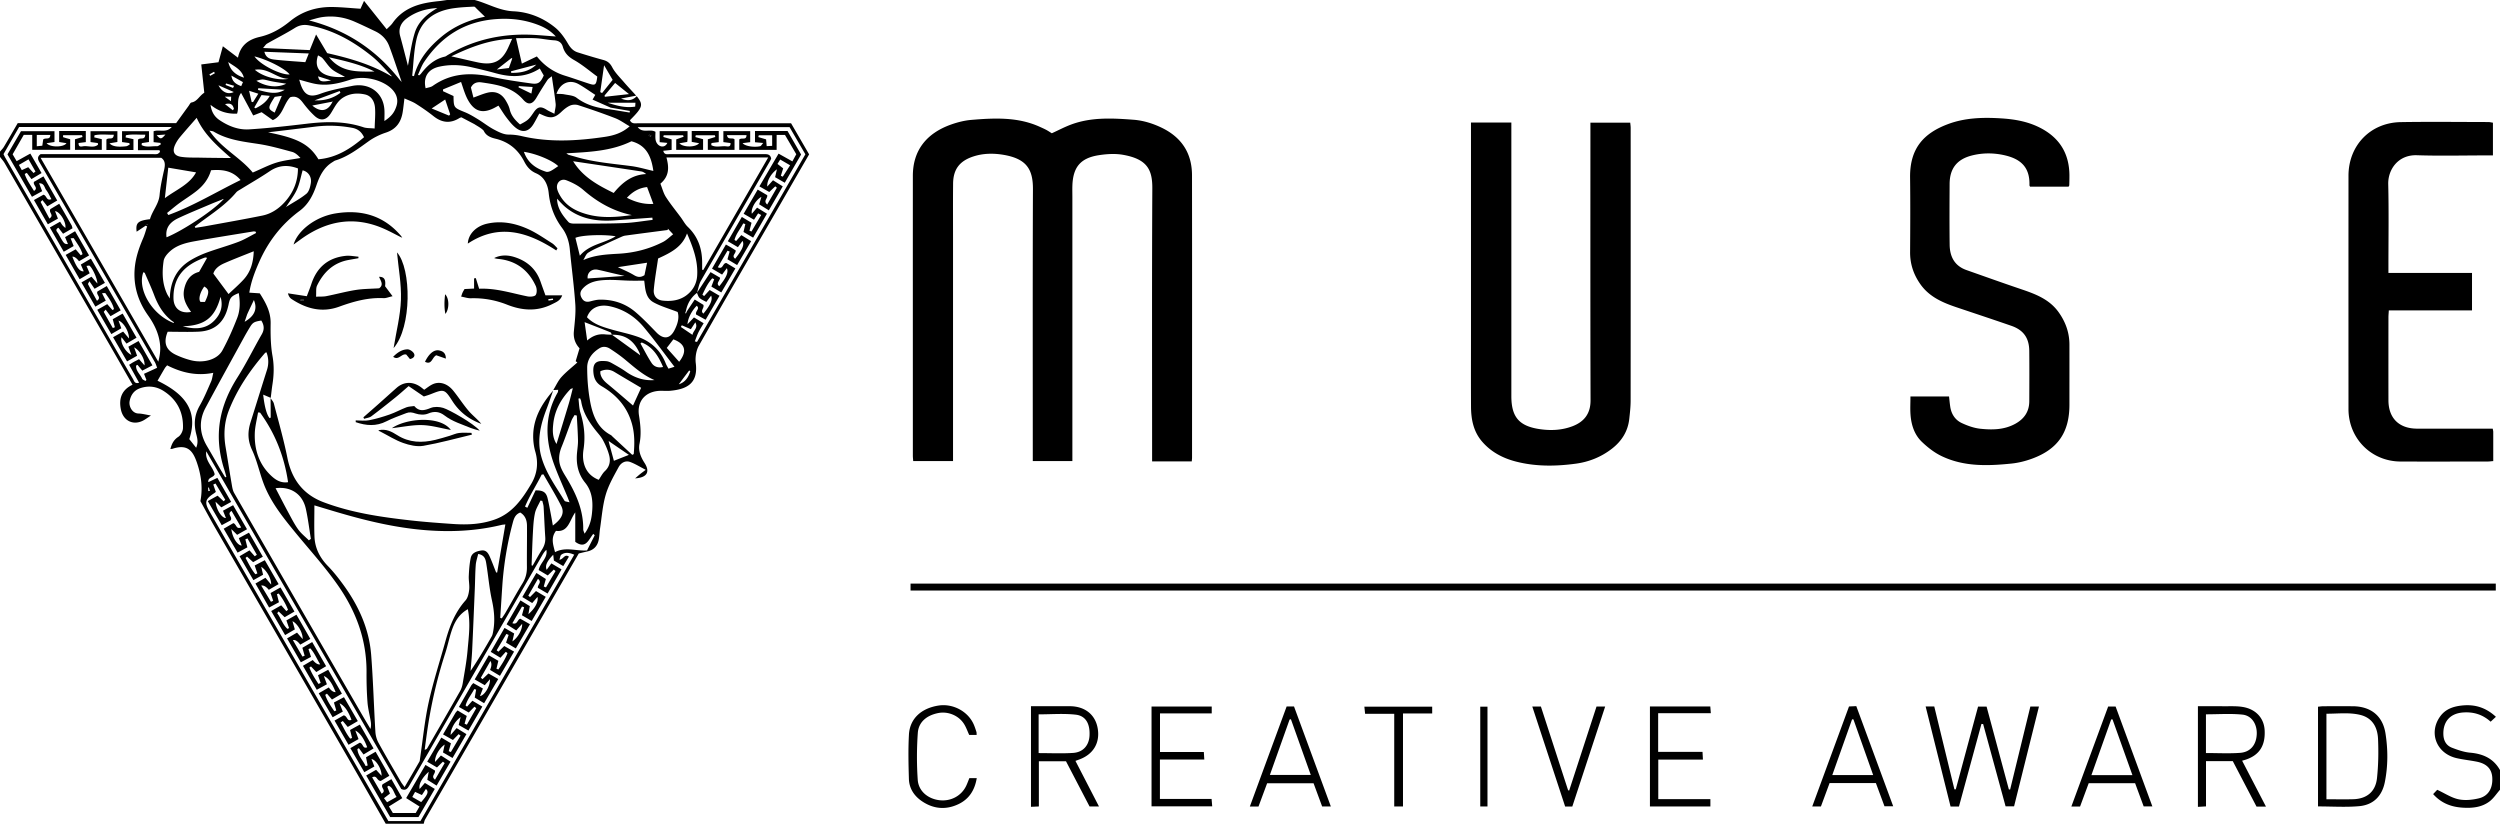 <svg id="Layer_1" xmlns="http://www.w3.org/2000/svg" viewBox="0 0 1270.52 418.63"><defs><style>.cls-1{fill:#000;stroke-width:0}</style></defs><g id="Muse_-_black"><path class="cls-1" d="M196.03 418.63c-6.09-10.65-12.14-21.31-18.27-31.93-22.87-39.64-45.77-79.25-68.64-118.89-2.46-4.27-4.77-8.62-7.27-13.14 1.29-6.7.41-13.37-1.92-19.97-2.05-5.78-4.78-9.09-12.28-6.62-.28.09-.6.07-1.06.12.69-2.64 1.69-4.68 4.05-6.21 1.24-.81 2.3-2.86 2.35-4.39.26-7.99-2.94-14.41-9.71-18.81-3.71-2.42-7.81-2.96-12.06-1.49-3.14 1.08-4.78 3.49-5.35 6.61-.47 2.56 1.28 6.14 4.47 6.24 1.93.06 3.84.59 6.36 1.01-1.41.95-2.27 1.56-3.16 2.12-5.3 3.32-10.9.93-12.13-5.3-1.08-5.44.43-9.85 5.94-12.45-3.79-6.6-7.46-13.02-11.15-19.42C38.24 145 20.28 113.89 2.3 82.79 1.65 81.71.77 80.76 0 79.74v-2.66c.66-.81 1.44-1.55 1.97-2.44C4.34 70.67 6.64 66.66 9 62.59h80.5c2.11-2.92 4.23-5.86 6.36-8.79.45-.62.89-1.63 1.45-1.72 2.91-.49 3.89-3.27 6.51-4.96-.48-4.47-.97-9.11-1.53-14.37 3.04-.39 5.8-.74 8.75-1.12l2.22-8.12c2.69 2.03 5.01 3.79 7.68 5.81 1.27-6.43 5.58-9.32 11.06-10.57 5.89-1.34 10.87-4.25 15.45-7.99 6.29-5.13 13.57-7.32 21.55-7.2 4.72.07 9.43.57 14.21.88.55-1.23 1.1-2.45 1.8-4 3.93 4.93 7.57 9.5 11.5 14.42 1.12-1.15 2.22-2.03 3-3.14 2.41-3.44 5.51-5.99 9.3-7.77C213.6 1.7 218.73 1 223.91.48c1.11-.16 2.23-.33 3.34-.49h13.95c6.6 1.73 12.48 5.43 19.71 5.75 7.76.34 15.13 3.29 21.24 8.28 2.64 2.16 4.76 5.18 6.5 8.16 1.27 2.17 2.69 3.73 4.98 4.45 4.3 1.35 8.62 2.67 12.98 3.85 2.17.59 3.44 1.65 4.55 3.76 1.43 2.7 3.74 4.96 5.77 7.32 2.06 2.4 4.25 4.7 6.38 7.05-2.56.49-5.12.99-7.68 1.48 2.94 1.21 5.67 1.26 7.96-1.21 3.48 4.39 3.14 5.6-3.45 12.22.89 2.03 2.73 1.54 4.3 1.54 24.58.02 49.15.02 73.73.02h3.87c3.06 5.27 6.09 10.5 9.16 15.79-5.32 9.2-10.56 18.29-15.81 27.38-13.44 23.26-26.97 46.47-40.21 69.84-1.42 2.5-1.94 6.04-1.58 8.93 1.27 10.22-4.46 13.2-12.89 13.99-1.53.14-3.09.03-4.64.02-7.69-.02-12.5 4.98-11.33 12.51.76 4.86 1.25 9.55.26 14.43-.71 3.5.64 6.73 2.56 9.71 2.92 4.54 1.34 7.45-4.79 7.86 1.04-.9 1.7-1.5 2.39-2.06.76-.62 1.56-1.19 3-2.29-2.88-1.49-5.26-3-7.84-3.96-2.54-.95-4.78.47-5.92 2.57-2.46 4.53-5.12 9.11-6.55 14-1.63 5.56-2.03 11.49-2.91 17.27-.3 1.96-.3 3.99-.72 5.92-.67 3.08-2.64 5.02-5.78 5.7-1.39.3-2.78.65-4.31 1.02-5.63 9.73-11.27 19.48-16.9 29.24-17.86 30.92-35.72 61.85-53.58 92.78-2.54 4.4-5.11 8.79-7.63 13.21-.36.63-.47 1.41-.69 2.12h-19.27Zm-51.15-312.94c-.1.14-.21.28-.31.42.09-.16.17-.32.26-.47.25-.2.51-.39.76-.59 3.4-2.15 7.02-4.04 10.11-6.57 1.34-1.09 1.94-3.45 2.26-5.33.56-3.3-1.35-5.94-4.16-6.58-.93 3.27-1.52 6.7-2.9 9.76-1.38 3.07-3.56 5.78-5.39 8.65-.21.24-.42.48-.63.71Zm-41.2-42.59c.1.15.21.31.06.08.26.08.08.02-.1-.03-.06-.3-.11-.59-.03-.13-.31-.35-.12-.14.07.08Zm10.64-13.96c-.12-.15-.24-.3.11.13-.49-.31-.32-.2-.15-.09.91.66 1.82 1.32 3.1 2.24.05-1.1.07-1.59.1-2.28h-3.16Zm230.54 146.2c3.36-1.04 4.99-3.55 5.95-6.63l-.55-.46c-1.78 2.38-3.57 4.75-5.35 7.13-.12.08-.24.15-.21.13-.02.03.07-.08.17-.18ZM259.65 29.73c-2.31 1.8-4.62 3.61-7.16 5.59 2.14-.26 4.13-.5 6.13-.75.6-1.7 1.08-3.04 1.55-4.38l.15-.78c-.22.11-.45.21-.67.32Zm-143.28 2.08-.37-.39c.05.21.09.42.14.62 1.09 4.05 4 6.2 7.82 7.43-1.06-3.99-4.6-5.56-7.59-7.66Zm52.3 19.9c-3.32.64-6.64 1.28-9.97 1.92 4.15 3.59 7.91 2.95 10.17-1.72l.39-.36c-.2.05-.4.11-.59.16Zm-44.34 111.82c5.03-2.93 6.62-6.49 4.7-11.06-1.2 2.55-2.35 4.9-3.42 7.29m19.93-117.21c-2.92-.49-5.88-.83-8.75-1.51-3.3-.79-3.26-.92-6.5.02 5.03 3.13 10.9 3.69 15.21 1.46.06-.08.11-.16.17-.24-.04.09-.09.19-.13.28Zm179.33 137.61.44.44-.12-.77c-2.89-6.79-7.45-9.9-14.22-9.7-.24-.43-.38-1.1-.73-1.24-4.23-1.72-8.48-3.35-13.14-5.17.42 2.98.83 5.91 1.31 9.33 2.98-2.61 5.95-3.47 9.29-3.1 1.09.12 2.19.11 3.29.16l13.87 10.06Zm-15.07 44.29c-.16-.13-.31-.27-.47-.4l.12.75c.85 3.15 1.7 6.29 2.54 9.38 2.27-.9 4.56-1.8 7.62-3.01-3.56-2.43-6.69-4.57-9.81-6.71Zm39.22-66.16c1.31-1.96 2.63-3.93 4.05-6.06 1.76 1.08 3.24 1.98 4.41 2.7.55 1.71-1.83 2.98 0 4.46 3.57-4.34 4.81-7.12 3.92-9.15-.83 1.1-1.59 2.1-2.44 3.21-1.18-.66-2.46-1.15-3.41-2-.68-.61-.92-1.72-1.36-2.61 2.27-3.46 4.53-6.92 6.91-10.55 1.71 1 3.36 1.97 4.85 2.85-.07 1.66-2.3 2.77-.41 4.32 3.61-4.42 4.79-7.12 3.86-9.17-.82 1.11-1.58 2.12-2.42 3.26-1.67-.98-3.27-1.92-5.12-3.02 2.41-4.18 4.7-8.17 7.05-12.26 1.08.61 1.94 1.08 2.78 1.59.81.49 1.6 1.02 2.19 1.41.19 1.6-2.3 2.71-.26 4.22 3.7-4.62 4.79-7.16 3.74-9.06-.79 1.08-1.54 2.1-2.35 3.19-1.75-1.03-3.34-1.97-5.12-3.02 2.44-4.23 4.74-8.23 7.12-12.36 1.88 1.14 3.54 2.14 4.93 2.98-.44 1.68-.75 2.87-1.05 4.05.34.13.68.25 1.03.38 1.62-2.76 3.24-5.51 4.92-8.38-.67-.36-1.03-.56-1.55-.84l-2.09 3.24-5.27-3.03c2.47-4.24 4.77-8.21 7.14-12.29 1.88 1.11 3.47 2.05 4.83 2.85.38 1.73-2.19 2.81.01 4.74 1.71-2.98 3.3-5.76 4.9-8.53-.27-.24-.54-.48-.8-.72-.97.91-1.93 1.83-3.05 2.89-1.57-.89-3.24-1.84-5.02-2.85 3.37-5.76 6.52-11.15 9.74-16.65 2.56 1.43 4.73 2.64 7.02 3.93.78-1.43 1.35-2.48 1.98-3.62-1.96-3.36-3.9-6.67-5.74-9.82h-4.24v7.58h-19V70.9c1.28-1.17 3.63.61 3.68-2.22h-9.92c.42 2.73 2.72.99 3.83 2.15v5.34h-13.57v-5.38c1.48-.45 2.65-.81 3.81-1.17-.08-.29-.15-.59-.23-.88h-9.71c-.07.31-.13.62-.2.92 1.28.35 2.56.71 3.92 1.08v5.43h-13.65v-5.33c1.48-.53 2.62-.94 3.76-1.34-.09-.26-.18-.51-.27-.77h-9.85c-.06.3-.13.59-.19.89 1.39.4 2.79.79 4.22 1.2v5.36c-1.5.16-2.85.3-4.26.45.57 2.3 2.27 1.68 3.57 1.69 15.72.03 31.44.03 47.17.01 1.81 0 3.66-.19 4.11 2.29-.17.35-.33.77-.55 1.15-11.73 20.3-23.49 40.57-35.14 60.91-1.05 1.84-1.36 4.09-2.02 6.16-3.03 2.3-4.83 5.36-5.58 9.07-.13.41-.27.82-.4 1.23.13.05.26.09.39.14.14-.33.29-.66.43-.98ZM86.93 163.6c.42.19.85.37 1.27.56.07-.13.13-.26.2-.4-.34-.22-.67-.45-1.01-.67-4.41-3.41-7.11-7.98-9.05-13.13-1.43-3.79-3.13-7.48-4.74-11.21-.09-.2-.49-.27-.76-.4-3.05 8.31 3.85 20.58 14.09 25.24Zm204.1 33.73c-.4.15-.91.2-1.17.48-4.72 4.92-7.92 10.65-8.68 17.5-.38 3.41-.5 6.91 1.65 10.33 2.16-7.1 4.24-13.84 6.26-20.61.75-2.52 1.34-5.09 2-7.64.08-.17.15-.35.23-.52-.09.16-.18.32-.27.47Zm-7.93-96.34c.09 4.86 2.78 8.49 5.82 11.87.59.65 2 .8 3.03.79 8.41-.02 16.82.05 25.21-.28 4.85-.19 9.67-1.05 14.5-1.61l-.12-1.16c-6.37.46-12.74.93-19.12 1.39-9.2.68-17.86-.71-25.19-6.85-1.5-1.25-4.33-4.39-4.13-4.16Zm27.2-46.3-9.15-4.07c.56-.98.91-1.58 1.38-2.41-2.86-1.86-5.54-3.8-8.41-5.42-4.7-2.65-9.45-.55-11.31 4.91 1.35.07 2.7-.02 3.98.24 2.13.43 4.64.53 6.24 1.75 5.17 3.92 11.04 5.31 17.26 5.92l9.69 1.59.12-.82c-3.27-.56-6.54-1.13-9.81-1.69Zm-197.54 46.77c-1.94.77-3.89 1.51-5.81 2.33-5.46 2.33-10.98 4.55-16.35 7.09-4.8 2.27-6.57 5.46-5.96 9.72 8.21-3.33 23.34-13.34 28.46-18.81.17-.16.34-.31.51-.47l-.16-.22c-.23.12-.46.23-.69.35Zm183.59 30.76c5.75-2.63 11.9-2.93 18.07-3.28 7.91-.44 15.48-2.37 22.54-5.98 1.85-.95 3.37-2.53 5.14-3.89-1.21-1.29-1.94-2.07-2.67-2.85l-.09.67c-7.19.94-14.39 1.87-21.57 2.85-.74.1-1.46.4-2.15.71-2.81 1.26-5.62 2.53-8.41 3.85-2.79 1.31-5.68 2.46-8.26 4.11-1.19.76-1.73 2.54-2.57 3.86-.14.06-.28.11-.1.04-.13.19-.04.05.06-.09Zm-93.13-91.56.93.99c-.31-.88-.4-1.14-.49-1.41-1.94-5.61-3.77-11.27-5.87-16.83-1.29-3.41-3.78-5.94-7.11-7.53-3.48-1.66-6.95-3.34-10.49-4.88-5.16-2.25-10.6-3.09-16.18-2.34-2.36.31-4.65 1.12-6.97 1.71 19.14 4.93 34.3 15.06 46.18 30.29Zm-4.59-2.06c.21.07.43.14.64.22l-.43-.43c-3.24-3.27-6.2-6.87-9.76-9.74-9.47-7.64-19.86-13.55-32.06-15.76-2.65-.48-4.83-.14-7.19 1.33-4.57 2.85-9.4 5.26-14.08 7.94-.7.4-1.15 1.22-2.06 2.24 8.33.37 15.91.71 23.73 1.06l3.22-7.94c2.09 3.52 3.82 6.41 5.65 9.49 11.12 2.51 22.24 5.65 32.33 11.61Zm42.58 24.55c-2.17-1.14-4.34-2.28-6.71-3.52.16-.01.04-.02-.06 0-.31.11-.65.18-.92.35-4.61 2.91-8.91 2.46-13.16-.91-2.85-2.27-5.87-4.35-8.95-6.3-1.72-1.1-3.71-1.77-5.87-2.76-.34 2.67-.55 4.85-.9 7.01-.83 5.09-3.32 8.66-8.52 10.37-3.11 1.02-6.19 2.54-8.84 4.44-5.31 3.81-10.48 7.77-16.84 9.73-.51.16-.96.53-1.44.82-4.45 2.7-6.55 7.03-8.16 11.72-1.74 5.09-4.1 9.76-8.6 13.09-9.2 6.8-15.96 15.56-20.55 26-2.17 4.93-4.12 9.95-4.99 15.54 1.86.12 3.49.23 5.31.35 2.99 4.66 5.61 9.33 5.53 15.24-.07 5.51-.03 11.12.93 16.51.88 4.92.75 9.63 0 14.46-.35 2.29-.59 4.6-.88 6.9-1.18-.5-2.36-1.01-3.84-1.63.68 6.24 1.87 10.41 3.29 11.94.19-.11.53-.22.53-.33 0-3.27-.03-6.55-.06-9.82.58.92 1.43 1.76 1.68 2.76 2.38 9.19 5.01 18.34 6.88 27.64 2.2 10.91 8 18.57 18.39 22.49 14.27 5.39 29.25 7.55 44.3 9.24 7.24.81 14.52 1.34 21.79 1.83 7.1.47 14.14.13 20.94-2.3 8.98-3.21 14-10.51 18.54-18.19 2.98-5.05 3.68-10.55 2.01-16.3-.55-1.89-.88-3.89-1.01-5.86-.65-9.96 3.82-17.91 10.07-25.13-1.06 2.99-2.06 6.01-3.2 8.97-3.06 7.94-5.16 16-2.82 24.52 2.29 8.34 7.4 15.24 11.82 22.48.26.43 1.27.42 2.55.79-.58-1.51-.83-2.22-1.12-2.92-2.24-5.4-4.69-10.73-6.69-16.22-4.54-12.45-5.09-24.8 1.81-36.73.19-.33.14-.79.22-1.31-.95.05-1.72.08-2.49.12 1.36-2.23 2.44-4.72 4.16-6.62 2.44-2.69 5.36-4.95 8.07-7.39l-.85-.66c.62-2.07 1.25-4.14 1.97-6.55-2.13-2.27-3.21-5.11-2.89-8.54.42-4.62 1.05-9.29.73-13.88-.64-9.36-1.92-18.68-2.81-28.03-.38-3.94-1.61-7.64-3.89-10.69-3.98-5.32-6.13-11.14-6.81-17.69-.45-4.36-2.2-8.28-6.48-10.13-2.88-1.25-4.62-3.32-5.95-5.93-3.13-6.11-7.92-10.04-14.67-11.64-2.39-.57-4.77-1.48-5.93-4.02-1-1.23-3.48-2.53-4.64-3.3Zm-81.43 193.66c0 5.61-.16 10.77.04 15.93.24 5.88 2.75 10.75 6.89 14.99 2.92 3 5.52 6.35 7.98 9.74 7.65 10.57 12.92 22.22 13.94 35.33 1.01 12.99 1.37 26.03 2.14 39.04.11 1.91.65 3.96 1.57 5.62 3.67 6.69 7.55 13.25 11.38 19.85.47.81 1.08 1.55 1.9 2.7 2.68-4.59 5.13-8.77 7.54-12.97.21-.36.21-.84.28-1.28 1.43-9.59 2.33-19.3 4.4-28.75 2.34-10.64 5.74-21.05 8.66-31.57 2.06-7.41 4.84-14.41 10.08-20.29 1.2-1.34 1.66-3.6 1.87-5.5.25-2.28-.32-4.63-.21-6.93.14-3.06.35-6.17.99-9.15.55-2.59 2.88-3.42 5.31-3.79 2.55-.4 3.58 1.35 4.4 3.2 1.15 2.61 2.14 5.3 3.2 7.96l.53.04c1.37-8.07 2.74-16.13 4.16-24.47-1.03.13-1.46.14-1.87.24-14.47 3.52-29.11 3.85-43.82 2.19-13.53-1.53-26.72-4.79-39.76-8.63-3.78-1.11-7.54-2.26-11.6-3.48Zm-24.35-77.78c-.34.15-.59.19-.72.34-7.58 8.75-14.05 18.19-18.33 29.03-2.43 6.16-2.81 12.44-1.71 18.9 1.05 6.2 1.99 12.41 3.06 18.61.27 1.59.51 3.31 1.29 4.66 21.51 37.38 43.08 74.73 64.65 112.07 1.51 2.62 3.08 5.21 4.62 7.82.36-1.41.33-2.62.13-3.81-.53-3.25-1.4-6.47-1.65-9.73-.39-5.07-.52-10.16-.49-15.24.1-16.41-5.24-30.91-14.59-44.27-6.69-9.55-14.51-18.13-21.86-27.11-6.38-7.79-12.68-15.69-16.14-25.34-1.94-5.4-3.17-11.12-5.59-16.28-2.26-4.81-2.28-9.29-.76-14.09 2.79-8.84 5.52-17.71 8.33-26.55.97-3.05.89-6.01-.25-9ZM76.21 111.4c1.2-4.31 4.46-7.6 4.89-12.24.4-4.38 1.38-8.72 2.35-13.02.56-2.49.53-4.57-1.54-5.96H20.62c20.14 34.89 39.99 69.27 59.83 103.64.73-2.8 1.12-5.41.94-7.98-.4-5.78-2.8-10.84-6.13-15.52-5.05-7.09-7.5-14.95-6.82-23.7.43-5.47 2.15-10.57 4.31-15.56.84-1.93 1.36-3.99 2.03-5.99-.24-.13-.49-.26-.73-.39-1.5 1-3 2-4.61 3.07-.57-4.49.63-5.62 6.77-6.36Zm259.41-18.04c.96 2.38 1.54 4.81 2.81 6.78 2.32 3.6 5.06 6.94 7.61 10.39 1.17 1.59 2.1 3.42 3.5 4.76 5.11 4.9 7.25 10.93 7.3 17.86v3.97c.2.02.4.03.6.05 10.93-18.94 21.86-37.88 32.98-57.16h-51.73c1.32 4.88 1.59 9.43-3.08 13.34ZM141.65 310.68c-.26.31-.52.62-.79.93 1.91 2.54 2.8 5.76 5.2 7.98.29-.13.57-.26.86-.38-.43-1.22-.85-2.43-1.37-3.91 1.62-.92 3.29-1.86 5.11-2.9 2.42 4.21 4.7 8.18 7.06 12.3-1.97 1.12-3.57 2.03-5.13 2.92q-2.01-2.74-3.73-2.3c1.65 2.84 3.25 5.6 4.86 8.37.37-.15.73-.29 1.1-.44-.37-1.3-.74-2.6-1.15-4.03 1.58-.93 3.18-1.86 5-2.92 2.37 4.11 4.67 8.1 7.07 12.27-1.84 1.09-3.43 2.03-5 2.97-.97-1.03-1.84-1.94-2.7-2.86l-.78.6c1.13 3 2.86 5.67 4.6 8.31.37-.17.74-.34 1.1-.51-.42-1.23-.84-2.45-1.34-3.92 1.62-.87 3.31-1.77 5.18-2.78 2.42 4.22 4.65 8.1 6.97 12.16-1.94 1.14-3.53 2.08-5.05 2.98-.98-1.14-1.77-2.07-2.56-3-.29.2-.58.4-.87.61.99 3.08 2.83 5.69 4.63 8.33.33-.13.65-.25.98-.38-.38-1.3-.76-2.6-1.19-4.05 1.61-.86 3.23-1.72 5.1-2.71l7.04 12.14c-1.94 1.13-3.59 2.09-5.12 2.99-1.02-1.24-1.77-2.14-2.51-3.04-.36.25-.72.51-1.08.76 1.58 2.76 2.8 5.72 4.86 8.21.31-.11.62-.22.93-.32-.32-1.26-.63-2.51-1.02-4.07 1.53-.85 3.12-1.73 4.98-2.75 2.39 4.16 4.62 8.05 6.96 12.13-1.87 1.13-3.45 2.08-5.1 3.07-.87-1.19-1.61-2.19-2.35-3.19l-.76.41c.25 3.41 2.85 5.76 4.19 8.67l1.03-.3c-.27-1.32-.53-2.64-.84-4.16 1.55-.9 3.14-1.83 4.87-2.83 2.37 4.15 4.61 8.06 6.99 12.23-1.79 1.07-3.35 2.01-4.37 2.62-2.14-.05-1.8-3.18-4.38-1.83 1.63 2.81 3.21 5.52 4.83 8.32 2.72-1.71-.82-2.97.51-4.81l4.45-2.6c1.91 3.35 3.69 6.45 5.52 9.66-2.48 1.54-4.51 2.81-6.79 4.22.78 1.3 1.43 2.39 2 3.33h11.62c.64-1.1 1.24-2.13 1.93-3.31-2.32-1.46-4.5-2.83-6.78-4.27 3.37-5.78 6.56-11.26 9.81-16.85 1.93 1.14 3.51 2.07 4.81 2.84.35 1.77-2.23 2.86.04 4.66 1.7-2.93 3.3-5.69 4.91-8.44-.3-.24-.59-.48-.89-.73-.97.95-1.94 1.9-3.02 2.95-1.56-.92-3.16-1.86-4.97-2.93l7.18-12.25c1.96 1.17 3.51 2.09 4.88 2.91-.45 1.6-.79 2.8-1.13 4l1.1.43c1.64-2.77 3.27-5.54 4.91-8.32l-.96-.77c-.95.98-1.9 1.95-2.9 2.98l-5.03-2.84c2.2-3.82 4.23-7.36 6.29-10.9.22-.37.56-.67 1.09-1.28 1.63.98 3.26 1.96 4.67 2.8-.45 1.62-.78 2.79-1.1 3.96.39.16.77.32 1.16.49 1.59-2.8 3.18-5.6 4.78-8.4-.31-.25-.62-.51-.92-.76-.95.98-1.9 1.95-2.9 2.97-1.7-.97-3.3-1.88-5-2.84 2.19-3.82 4.22-7.37 6.27-10.91.21-.37.56-.66 1.03-1.21 1.61.91 3.2 1.8 4.89 2.75-.54 1.4-.98 2.57-1.47 3.85 2.2-.28 5.16-4.84 5.08-8.57-.83.94-1.65 1.89-2.66 3.04-1.65-.94-3.34-1.91-5.12-2.93 2.43-4.18 4.74-8.14 7.15-12.27 1.93 1.12 3.43 1.99 4.87 2.82-.36 1.52-.66 2.77-.96 4.03.32.12.65.25.97.37 1.77-2.66 3.54-5.31 4.65-8.34-.29-.21-.58-.42-.87-.64-.86.95-1.71 1.9-2.72 3.02-1.57-.96-3.14-1.91-4.94-3l7.01-12.17c1.87 1.08 3.44 1.98 4.9 2.83-.36 1.58-.64 2.81-.91 4.03 2.97-2.04 5.13-6.15 4.96-8.93-1.16 1.29-2.03 2.27-3 3.36-1.68-1.07-3.22-2.05-4.91-3.12 2.42-4.18 4.67-8.05 7.05-12.16 1.91 1.17 3.45 2.12 4.76 2.92-.3 1.67-.51 2.87-.72 4.08 3.55-3.09 5.16-6.42 4.63-8.77l-2.69 3.12c-1.67-1.01-3.24-1.97-5.03-3.05 2.44-4.19 4.74-8.13 7.15-12.25 1.93 1.24 3.46 2.22 4.81 3.08-.44 1.58-.75 2.7-1.06 3.82l1.12.45c1.62-2.78 3.25-5.56 4.87-8.33-.3-.24-.6-.49-.91-.73-.97.95-1.94 1.9-3.05 2.99-1.55-.93-3.13-1.87-4.62-2.75.76-3.84 4.8-6.15 3.9-10.28-.88.81-1.48 1.73-2.03 2.68-8.57 14.84-17.14 29.69-25.71 44.54-13.88 24.04-27.77 48.08-41.63 72.13-1 1.73-1.88 3.35-4.38 2.19-33-57.16-66.04-114.38-99.08-171.6-.77 4.89 3.39 7.76 4.27 11.64-.59 1.89-3.56 1.43-3.22 4.03 1.56-.74 2.93-1.39 4.59-2.17 2.35 4.1 4.62 8.04 7.01 12.21-2.04 1.13-3.64 2.01-5 2.76-1.18-1.16-2.05-2.01-2.93-2.87.39 4.26 3.32 8.42 5.27 8.3-.48-1.22-.95-2.38-1.48-3.71 1.78-.98 3.37-1.85 5.13-2.81 2.45 4.24 4.7 8.13 7.07 12.22-1.88 1.06-3.56 2.01-5.02 2.84-1.18-1.17-2.06-2.04-2.94-2.91.52 4.47 3.26 8.4 5.26 8.34-.48-1.22-.93-2.4-1.46-3.75l5.15-2.78c2.45 4.24 4.7 8.13 7.06 12.23l-4.94 2.76c-1.3-1.18-2.21-2.01-3.11-2.83-.25.23-.49.46-.74.7 1.55 2.83 2.92 5.77 5 8.27.34-.14.68-.28 1.01-.41-.44-1.28-.87-2.56-1.37-4.03 1.73-.91 3.33-1.76 5.14-2.71 2.43 4.21 4.68 8.1 7.03 12.17-1.83 1.07-3.43 1.99-4.99 2.9q-2.08-2.52-3.87-2.16c1.69 2.81 3.32 5.53 4.95 8.25l1.14-.51c-.41-1.22-.83-2.44-1.34-3.95 1.55-.87 3.14-1.77 5.05-2.85 2.43 4.19 4.72 8.14 7.1 12.26-1.91 1.1-3.51 2.02-4.98 2.87l-3.07-2.94Zm4.22 13.78c1.94-1.13 3.53-2.06 5.08-2.96.98 1.13 1.79 2.06 2.87 3.3.15-3.12-2.55-7.85-5.19-9.11.44 1.52.78 2.7 1.21 4.18-1.55.9-3.11 1.82-4.95 2.89-2.4-4.16-4.65-8.04-7.07-12.23 1.89-1.09 3.55-2.03 5.09-2.92 1.05 1.19 1.83 2.08 2.61 2.96.28-.22.56-.44.85-.66-1.15-3-2.76-5.74-4.73-8.28-.3.12-.6.23-.9.35.32 1.27.63 2.55 1.02 4.09-1.59.86-3.19 1.72-5 2.69-2.39-4.2-4.6-8.08-6.94-12.2 1.95-1.12 3.53-2.04 5.07-2.92.98 1.15 1.76 2.09 2.91 3.44.09-2.96-2.14-7.1-5.05-9.03.29 1.24.59 2.49.95 4.04-1.52.85-3.1 1.73-4.92 2.75-2.41-4.16-4.65-8.03-7.04-12.15 1.93-1.14 3.51-2.07 5.06-2.99 1 1.14 1.83 2.07 2.66 3.01.36-.25.72-.51 1.07-.76-1.59-2.77-3.18-5.54-4.76-8.31-.36.15-.73.31-1.09.46.32 1.26.64 2.52 1.03 4.07-1.56.84-3.16 1.71-4.97 2.69-2.43-4.17-4.7-8.07-7.07-12.15 1.81-1.05 3.5-2.02 4.91-2.84 1.68.52 1.34 3.33 3.96 2.18-1.65-2.85-3.22-5.57-4.86-8.39-2.68 1.72.84 2.99-.54 4.84-1.09.58-2.68 1.44-4.46 2.4-2.45-4.24-4.71-8.12-7.09-12.24 1.9-1.05 3.58-1.98 4.99-2.75 1.27 1.17 2.16 2 3.06 2.84l.84-.75c-1.65-2.76-3.31-5.52-4.96-8.28-.38.18-.75.35-1.13.53.41 1.21.83 2.41 1.29 3.75-.31.24-.63.52-.98.75-4.47 2.94-4.87 4.58-2.22 9.18 2.7 4.7 5.4 9.4 8.11 14.09 24.72 42.81 49.44 85.61 74.16 128.41 2.87 4.97 5.76 9.92 8.61 14.83h16.31c26.02-45.07 52.04-90.14 78.15-135.36-2.44-1.02-4.58-1.43-6.57.02-.52.38-.56 1.43-.96 2.56 2.18-.27 2.61-3.18 4.84-1.58-.97 1.62-1.91 3.18-2.88 4.79-1.81-1.06-3.33-1.96-4.76-2.8-.11-.93-.2-1.74-.34-2.97-3.29 3.41-4.24 5.66-3.33 7.67.81-1.11 1.56-2.13 2.39-3.27 1.71 1.01 3.3 1.95 5.16 3.04-2.41 4.17-4.7 8.16-7.09 12.29-1.86-1.1-3.52-2.08-4.95-2.92-.18-1.7 2.29-2.79.05-4.56-1.7 2.96-3.3 5.75-4.9 8.54.29.24.58.49.87.73.97-.99 1.95-1.97 3.03-3.07 1.57.93 3.16 1.87 4.97 2.94-2.44 4.19-4.76 8.18-7.14 12.28-1.83-1.07-3.43-2.01-4.96-2.91l1.11-4.06c-.36-.13-.71-.25-1.07-.38-1.6 2.76-3.2 5.53-4.91 8.48 2.65.93 2.42-1.79 4.01-2.29 1.48.84 3.15 1.79 4.94 2.8-2.51 4.29-4.82 8.24-7.19 12.31-1.88-1.11-3.46-2.06-4.96-2.95.51-1.52.91-2.72 1.31-3.92-.39-.17-.77-.34-1.16-.51-1.64 2.77-3.28 5.54-4.92 8.32.29.24.57.49.86.73.97-.93 1.93-1.87 2.99-2.9 1.57.9 3.19 1.81 5 2.85-2.43 4.16-4.74 8.11-7.19 12.31-1.95-1.17-3.51-2.11-5.02-3.01q1.27-2.91.17-4.53c-1.68 2.95-3.27 5.72-4.85 8.49.28.24.56.48.85.72.96-.92 1.93-1.84 3.01-2.88l4.98 2.82c-2.43 4.15-4.73 8.1-7.18 12.3-1.93-1.16-3.48-2.09-4.77-2.87l.71-4.06c-.32-.08-.64-.17-.96-.25-1.42 2.8-3.57 5.22-4.39 8.35.24.19.48.38.73.57.85-.93 1.7-1.87 2.73-3 1.62.96 3.29 1.94 5.04 2.98-2.39 4.11-4.65 8.01-7.06 12.17-1.85-1.05-3.44-1.95-4.95-2.82.38-1.54.68-2.77.98-4-2.93 2.02-5.14 6.12-5.07 9.06 1.21-1.4 2.06-2.37 3.03-3.49 1.62.99 3.19 1.96 4.99 3.07-2.4 4.12-4.65 7.99-7.06 12.13-1.86-1.08-3.42-1.99-4.86-2.82.34-1.58.6-2.8.86-4.01-3 2.1-5.12 6.18-4.89 8.84 1.13-1.24 2.01-2.21 2.99-3.29 1.68 1.08 3.21 2.06 4.88 3.14-2.45 4.2-4.7 8.07-7.08 12.17-1.92-1.2-3.46-2.16-4.72-2.95.29-1.69.5-2.89.7-4.08-3.59 3.24-5.16 6.51-4.61 8.76l2.67-3.1c1.68 1.02 3.25 1.98 5.04 3.06-2.9 4.99-5.65 9.73-8.31 14.3h-14.38c-4.04-7.01-8.04-13.96-12.17-21.12 1.97-1.14 3.54-2.05 5.03-2.9 1.09 1.2 1.94 2.13 2.78 3.05.08-3.69-3.01-8.32-5.13-8.5.49 1.26.94 2.42 1.47 3.77-1.73.98-3.32 1.88-5.11 2.9-2.43-4.19-4.69-8.08-7.1-12.22 1.82-1.06 3.48-2.02 4.79-2.78 1.84.42 1.42 3.35 3.76 2.34-1.42-4.08-3.57-7.33-6.02-8.5.64 1.7 1.09 2.91 1.63 4.33-1.66.95-3.25 1.86-5.09 2.9-2.44-4.22-4.73-8.18-7.1-12.3 1.93-1.11 3.51-2.01 4.66-2.67 1.95.38 1.61 3.31 3.93 2.28-1.6-4.35-3.54-7.25-6.05-8.41.65 1.66 1.12 2.88 1.65 4.24-1.74.96-3.34 1.85-5.16 2.86-2.43-4.18-4.69-8.06-7.08-12.18 1.86-1.07 3.51-2.03 5.12-2.96q1.84 2.51 3.48 2.36c-1.84-4.61-3.59-7.17-5.99-8.18.59 1.61 1.05 2.84 1.55 4.21-1.74.94-3.34 1.81-5.15 2.8-2.44-4.23-4.67-8.11-7.03-12.19 1.86-1.09 3.45-2.02 5-2.94q2.1 2.55 3.77 2.2c-1.73-2.74-2.86-5.81-5.06-8.15-.3.14-.59.27-.89.41.4 1.23.8 2.45 1.28 3.95-1.65.87-3.33 1.77-5.17 2.74-2.38-4.13-4.58-7.95-7-12.14ZM230.48 48.8c.1 6 .14 5.91 5.73 8.2 2.33.95 4.53 2.28 6.69 3.6 2.73 1.67 5.26 3.71 8.08 5.2 2.3 1.22 4.89 2.58 7.37 2.59 2.33.01 4.5.25 6.72.77 14.01 3.29 28.09 2.49 42.14.42 4.43-.65 8.81-1.86 12.79-5.39-2.66-1.52-4.89-3.18-7.39-4.15-6.17-2.39-12.43-4.54-18.71-6.59-1.26-.41-2.97-.33-4.17.2-1.65.73-3.14 1.96-4.46 3.22-3.13 2.99-5.32 3.47-9.25 1.71-.59-.26-1.17-.53-1.94-.87-1.06 1.93-1.98 3.81-3.09 5.57-2.32 3.68-5.54 4.34-8.94 1.61-1.78-1.43-3.24-3.3-4.64-5.13-1.46-1.9-2.68-3.98-4.08-6.08-.93.51-1.59.89-2.26 1.23-5.91 2.99-10.01 1.73-13.25-4.12-.64-1.15-1.16-2.39-1.62-3.62-.65-1.74-1.2-3.52-1.88-5.52-3.18 1.31-6.16 2.54-9.14 3.77-.01.31-.03.61-.04.92 1.72.8 3.44 1.59 5.35 2.47ZM17.18 92.47c1.59-.92 3.18-1.84 4.9-2.84 2.39 4.18 4.62 8.09 7.01 12.27-1.83 1.07-3.39 1.99-5.04 2.97-.94-1.21-1.67-2.14-2.49-3.19-.36.42-.94.89-.87 1.03 1.42 2.79 2.91 5.53 4.43 8.37 2.63-1.83-.52-2.89.47-4.81 1.12-.67 2.76-1.66 4.51-2.72 2.22 3.86 4.27 7.4 6.29 10.95.21.37.26.83.46 1.52-1.58.92-3.15 1.82-4.8 2.77-.94-1.21-1.66-2.14-2.38-3.07-2.01 1.12-.51 2.16-.02 3.04 2.92 5.26 2.94 5.24 4.89 5.29-.48-1.15-.93-2.23-1.47-3.53 1.7-1.01 3.34-1.99 5.08-3.02 2.46 4.26 4.72 8.17 7.12 12.31-1.81 1.05-3.48 2.01-5.12 2.95q-1.82-2.41-3.39-2.33c2.1 5.47 3.76 7.66 5.79 7.47l-1.48-3.46c1.73-1.01 3.32-1.95 5.12-3 2.41 4.15 4.72 8.15 7.13 12.31-1.89 1.08-3.56 2.04-5.26 3.01-.84-1.23-1.5-2.2-2.63-3.85-.35.78-.8 1.31-.67 1.56 1.44 2.8 2.97 5.55 4.52 8.39 2.59-1.8-.68-3.05.27-4.75 1.37-.8 2.95-1.72 4.71-2.74 2.43 4.24 4.72 8.22 7.08 12.34-1.91 1.1-3.51 2.02-5.17 2.98-.85-1.15-1.6-2.16-2.48-3.35-.46.59-1.01 1.07-.93 1.22 1.48 2.74 3.03 5.44 4.57 8.15.35-.14.7-.27 1.05-.41-.35-1.29-.69-2.58-1.09-4.08 1.56-.88 3.17-1.8 5.04-2.85 2.37 4.11 4.66 8.1 7.05 12.25-1.87 1.1-3.47 2.04-5.1 3-.86-1.11-1.63-2.12-2.5-3.23-.87 2.42 1.84 7.52 4.99 8.97-.61-1.65-1.05-2.85-1.53-4.16 1.75-.98 3.36-1.87 5.17-2.89 2.41 4.22 4.68 8.19 7.06 12.36-2.01 1.05-3.61 1.9-5.16 2.7-.98-1.18-1.71-2.06-2.43-2.95-.24.12-.47.24-.71.36-.23 2.67 2.09 4.41 3.04 6.64.23.55 1.12.81 1.7 1.21.17-.18.33-.37.5-.55-.38-.95-.75-1.9-1.22-3.1 2.23-1.02 4.22-1.94 6.66-3.06-.27-.68-.59-1.92-1.21-2.99-11.97-20.8-23.96-41.59-35.96-62.38-7.47-12.93-14.95-25.85-22.44-38.77-.88-1.51-1.68-2.96.42-4.45H77.26c.89 0 1.8.12 2.65-.06.53-.11.96-.68 1.43-1.04-.1-.3-.2-.6-.29-.9H70.11v-5.29c1.09-1.45 3.57.5 3.71-2.6-3.37.1-6.63-.38-9.84.31-.05.36-.09.73-.14 1.09 1.33.3 2.66.6 3.98.89v5.49H54.07v-5.28c1.13-1.34 3.54.61 3.76-2.46-3.36.05-6.61-.43-9.81.27l-.13 1.06c1.23.3 2.47.59 3.84.92v5.45H38.1v-5.39c1.48-.45 2.65-.8 3.82-1.16-.07-.3-.14-.6-.21-.91h-9.63c0 .39-.09.96.01 1 1.18.4 2.39.71 3.58 1.04v5.38H16.38v-7.59h-4.31c-1.86 3.24-3.72 6.49-5.65 9.87.69 1.18 1.33 2.27 2.04 3.48 2.48-1.37 4.65-2.58 6.95-3.85 2.01 3.48 3.81 6.6 5.72 9.9-1.93 1.15-3.52 2.1-5.14 3.07-.88-1.18-1.62-2.18-2.36-3.18-.36.19-.71.38-1.07.57.99 3.09 2.96 5.73 4.72 8.63 2.43-1.65-.59-2.77-.04-4.58Zm103.28-34.71c-4.97.21-9.33-1.13-13.46-4.5.47 3.62 2 6.06 4.59 7.8 4.51 3.04 9.57 5.02 14.95 4.69 9.8-.6 19.59-1.71 29.35-2.87 9.75-1.15 19.37-1.39 28.84 1.8 1.58.53 3.38.4 5.67.63.09-3.91.47-7.33.17-10.69-.28-3.1-1.85-5.94-5.16-6.64-3.71-.79-7.42-.57-10.89 1.53-3.26 1.97-4.57 5.3-6.48 8.23-2.19 3.35-5.08 3.95-8.05 1.26-2.27-2.06-4.29-4.45-6.14-6.91-1.71-2.28-3.58-3.53-6.38-2.66-3.42 3.55-3.74 9.4-8.83 11.62-2.08-1.47-3.94-2.8-5.68-4.03-1.62.63-2.91 1.14-4.28 1.67-2.08-3.86-4.02-7.48-6.16-11.46-2.59 3.47-.83 7.03-2.04 10.52ZM1.78 78.32c.32.66.53 1.17.8 1.64l54.84 95.1c3.37 5.84 6.72 11.7 10.15 17.5.56.95.82 2.69 3.12 1.94-1.73-3.11-3.37-6.04-5.07-9.1.84-.53 1.46-.96 2.12-1.33.95-.53 1.93-1.01 2.93-1.52.92 1.05 1.73 1.98 2.76 3.15.35-2.9-2.29-7.6-5.27-9.16.6 1.7 1.04 2.92 1.51 4.26-1.72.97-3.31 1.86-5.1 2.87-2.46-4.26-4.75-8.21-7.11-12.3 2.01-1.12 3.59-2.01 5.12-2.86 1.04 1.22 1.8 2.12 3 3.52-.04-3.7-2.82-8.26-5.36-9.1.52 1.4.94 2.56 1.44 3.9-1.64.95-3.22 1.87-5.08 2.95-2.46-4.24-4.75-8.2-7.15-12.33 1.96-1.11 3.55-2.01 5.07-2.88 1.06 1.2 1.86 2.11 2.67 3.02.25-.17.51-.33.76-.5-.72-3.02-2.6-5.52-4.34-8.05-.15-.23-.92-.03-1.74-.03.7 1.4 1.24 2.46 1.9 3.77-1.71.99-3.38 1.95-5.28 3.06-2.43-4.24-4.71-8.2-7.07-12.32 1.99-1.13 3.58-2.03 5.1-2.9 1.05 1.22 1.83 2.13 2.98 3.47.03-2.43-2.47-7.81-3.94-9.01-.28-.22-.94.02-1.58.06.57 1.33 1.03 2.42 1.61 3.76-1.68.99-3.25 1.91-5.11 3l-7.08-12.35c1.97-1.1 3.56-1.99 5.07-2.84 1.03 1.21 1.82 2.13 2.6 3.05l.9-.59c-.84-2.97-2.8-5.43-4.42-8.03-.14-.22-.92-.03-1.64-.03.58 1.48 1.04 2.66 1.55 3.94-1.71.98-3.22 1.85-5.04 2.89-2.4-4.18-4.67-8.13-7.07-12.32 1.94-1.1 3.53-2 5.2-2.95.55.82.86 1.39 1.28 1.88.37.44.85.8 1.41 1.32.52-2.98-2.81-8.36-5.25-8.56.49 1.26.94 2.43 1.47 3.79-1.73.98-3.32 1.88-5.12 2.89-2.45-4.26-4.72-8.22-7.07-12.32 1.93-1.09 3.53-1.98 4.83-2.71 1.77.44 1.38 3.3 4.05 2.25-.92-1.66-1.6-3.31-2.66-4.65-.93-1.18-.88-3.49-3.6-3.41.56 1.45 1.01 2.61 1.55 4.02-1.72.95-3.33 1.83-5.18 2.85C11.99 92.65 7.87 85.5 3.8 78.46c2.46-4.22 4.73-8.12 6.88-11.8h17.01v5.51c-1.38.21-2.6.39-4.01.6 1.78 2.23 8.7 2.17 10.11 0-1.33-.21-2.56-.41-3.72-.6v-5.6h13.54v5.65c-1.35.17-2.52.31-3.67.46-.13 2.37 1.57 1.74 2.53 1.63 2.43-.28 5.2 1.03 7.34-.77l-.09-.83c-1.25-.18-2.49-.35-3.72-.52v-5.53h13.66v5.49c-1.37.24-2.58.45-4.01.69 1.48 1.58 4.08 1.99 8.47 1.49.64-.07 1.22-.58 1.83-.89-.08-.24-.16-.49-.24-.73-1.25-.18-2.49-.35-3.69-.52v-5.53h13.69v5.51c-1.32.2-2.47.38-3.62.55-.04.33-.08.66-.13 1 2.38 1.31 5.19.47 7.78.6.66.03 1.35-.64 2.03-.99-.09-.24-.18-.47-.27-.71-1.16-.13-2.31-.25-3.44-.38v-5.53c2.97-1.1 6.37 1.05 9.23-2.17H9.72c-2.67 4.65-5.31 9.22-7.94 13.79Zm97.2 36.87c.1.2.2.4.29.6 1.7-.27 3.42-.51 5.11-.82 9.64-1.77 19.3-3.45 28.9-5.4 4.55-.92 8.35-3.45 11.45-6.9 4.36-4.84 6.67-10.49 6.69-17.07-5.23-1.96-9.85-1.64-14.38 1.44-4.74 3.21-9.74 6.06-14.62 9.08-.84.52-1.81.97-2.42 1.7-5.19 6.18-11.89 10.52-18.27 15.26-.93.69-1.84 1.4-2.76 2.11Zm254.11 58.29 1.13.3c18.35-31.76 36.69-63.53 55.08-95.36-2.75-4.73-5.46-9.38-8.04-13.82h-77.18c2.61 3.35 6.19.69 9.03 2.4 0 1.12-.13 2.45.02 3.74.45 3.76 4.57 5.15 6.02 1.88-1.33-.13-2.6-.25-3.91-.37v-5.59h14.18c0 1.47.02 2.67 0 3.87-.01.53-.1 1.06-.15 1.6-1.37.24-2.58.45-4 .7 2.01 2.19 8.4 2.08 10.02-.05-1.34-.24-2.56-.46-3.75-.67v-5.53h13.74v5.65c-1.35.17-2.52.31-3.68.46l-.15 1.05c2.22 1.31 4.91.42 7.34.6 1 .07 2.59.59 2.48-1.64-1.22-.16-2.38-.32-3.64-.48v-5.58h13.63v5.61c-1.39.18-2.52.33-3.85.5 1.16 1.54 5.78 2.25 8.94 1.56.45-.1.77-.81 1.53-1.65-1.9-.17-3.06-.27-4.18-.37v-5.7h16.55c2.29 3.98 4.54 7.88 6.88 11.94-2.77 4.78-5.46 9.43-8.3 14.34-1.85-1.06-3.42-1.97-4.91-2.82l.92-4.02c-3.22 2.39-5.18 6.17-4.89 8.77l2.91-3.19c1.57.99 3.18 2 4.95 3.11-2.46 4.23-4.71 8.1-7.08 12.18-1.95-1.22-3.49-2.17-4.9-3.06.46-1.54.79-2.67 1.13-3.8-3.13 1.73-5.47 6.28-4.85 8.58.92-1.07 1.72-2.01 2.65-3.1 1.69 1.04 3.25 2 5.01 3.09-2.39 4.15-4.63 8.03-7.02 12.16-1.86-1.09-3.42-2.01-4.9-2.88.37-1.56.65-2.78.94-4-.36-.12-.72-.24-1.07-.36-1.45 2.82-3.63 5.26-4.44 8.41l.83.56c.82-.93 1.63-1.86 2.64-3.02 1.59.99 3.22 2 5 3.09-2.47 4.21-4.75 8.08-7.13 12.14-1.92-1.15-3.5-2.09-4.92-2.94.44-1.54.77-2.73 1.11-3.92-.36-.15-.73-.29-1.09-.44-1.62 2.76-3.24 5.53-4.92 8.41 2.77 1.29 2.32-2.09 4.32-2.17 1.28.77 2.86 1.72 4.61 2.78-2.47 4.2-4.77 8.13-7.16 12.19-2.02-1.19-3.59-2.11-5.04-2.96.58-1.51 1-2.63 1.43-3.76-.33-.15-.65-.3-.98-.46-2.24 2.45-3.64 5.39-5.01 8.35.3.22.59.45.89.67.87-.95 1.74-1.91 2.81-3.08 1.61.94 3.25 1.91 5.01 2.94-2.47 4.26-4.73 8.14-7.07 12.18-1.95-1.07-3.56-1.95-4.86-2.67-.49-1.81 2.2-2.86.33-4.44-2.45 2.45-4.55 6.4-4.67 9.38 1.28-1.35 2.18-2.29 3.28-3.45 1.6.96 3.23 1.94 4.92 2.96-1.03 1.78-1.95 3.17-2.67 4.66-.71 1.46-1.22 3.02-1.82 4.54Zm-31.78 57.69.76-.4c.44-5.14.52-10.25-.9-15.34-2.39-8.6-7.84-14.75-15.38-19.14-2.93-1.71-4.02-4.05-4.24-7.3-.37-5.4 2.53-5.82 6.67-5.43.95.09 1.93.54 2.78 1.02 2.4 1.36 4.83 2.69 7.07 4.28 4.36 3.08 9.1 4.71 14.56 4.3-5.71-2.4-10.2-6.46-14.85-10.32-2.45-2.04-5.09-3.88-7.76-5.61-1.62-1.05-3.54-1.37-5.34-.27-3.69 2.26-6.28 5.57-6.27 9.87.01 5.61.44 11.28 1.43 16.8 1.26 7.06 3.58 13.78 10.62 17.48.28.15.49.44.73.67 3.38 3.13 6.75 6.26 10.13 9.39Zm-83.54 78.42c-4.14 2.32-6.32 5.8-7.76 9.62-1.54 4.11-2.35 8.49-3.7 12.68-3.95 12.2-6.91 24.62-8.85 37.29-.6 3.94-1.1 7.9-1.64 11.85.83-.15 1.13-.45 1.33-.8 5.58-9.67 11.18-19.33 16.69-29.04.69-1.21 1.11-2.65 1.34-4.04.91-5.55 1.97-11.11 2.45-16.7.58-6.79 1.59-13.62.13-20.86Zm106.6-151.04c-4.6-1.8-8.68-2.92-12.26-4.92-4.23-2.36-4.17-7.15-4.71-10.99-2.7 0-5.12.05-7.53-.01-3.98-.1-7.96-.52-11.92-.34-4.44.2-8.85.89-12.02 4.62-1.38 1.62-1.13 3.29-.09 4.89.95 1.48 2.36 1.81 4.06 1.38 1.59-.41 3.23-.86 4.86-.89 6.77-.13 12.95 1.87 18.11 6.23 3.79 3.2 7.23 6.83 10.69 10.39 3.57 3.67 6.91 3.4 9.22-1.11 1.58-3.08 2.57-6.35 1.6-9.25Zm-229.92 84.03.6-.27c-.33-1.14-.62-2.28-.98-3.4-2.01-6.14-3.07-12.47-2.84-18.9.37-10.29 3.94-19.52 9.45-28.21 4.48-7.06 8.17-14.63 12.35-21.89 1.47-2.54 1.19-4.74-.24-7.01-3.72.61-4.34.98-5.93 3.62-.97 1.61-1.92 3.23-2.82 4.88-6.53 11.91-13.11 23.8-19.54 35.77-3.53 6.57-3.09 13.13.68 19.52 2.19 3.71 4.3 7.47 6.46 11.2.92 1.58 1.87 3.14 2.81 4.71Zm-29.23-73.99c-2.29 5.54-.98 9.35 4.32 11.81 2.39 1.11 4.91 2.03 7.46 2.68 6.44 1.65 13.44-.3 16.01-4.98 2.9-5.3 5.36-10.88 7.54-16.52 1.54-3.98 1.52-8.3.78-12.63-3.82 1.54-4.48 2.32-5.2 5.97-.09.43-.21.86-.32 1.29-1.95 7.71-6.82 11.94-14.75 12.34-5.17.26-10.36.05-15.84.05ZM282.49 18.56c-2.82-3.08-5.88-4.72-9.19-5.98-6.69-2.54-13.46-3.37-20.72-2.9-16.19 1.05-28.18 8.63-37.02 21.78-1.34 1.99-2.11 4.36-3.15 6.55.2.1.41.21.61.31.32-.3.68-.55.94-.89 3.17-4.11 6.86-7.47 12.12-8.65.51-.12.96-.52 1.44-.8 14.04-8.32 29.28-11.29 45.43-10.16 2.96.21 5.92.45 9.54.72Zm51.96 112.81c-.74 5.17-1.71 10.48-2.19 15.84-.29 3.19 1.57 5.23 4.49 5.56 4.42.51 8.81-.12 12.32-2.86 3.06-2.38 4.98-5.67 5.24-9.87.46-7.57-2.1-14.3-5.17-21.42-2.47 6.9-8.11 9.74-14.7 12.75ZM161.81 80.95c9.32-.8 16.49-5.49 23.19-11.22-1.32-2.81-3.19-4.25-6.09-4.78-6.25-1.15-12.47-1.38-18.77-.59-7.97 1-15.95 1.93-23.92 2.89 13.66 2.77 20.64 5.37 25.59 13.7ZM254.23 314c.26.09.52.18.78.26.64-.97 1.33-1.91 1.91-2.92 2.88-4.96 5.62-10.01 8.63-14.89 1.57-2.55 2.26-5.16 2.24-8.13-.07-7.05.09-14.09.03-21.14-.02-2.73-.88-5.2-3.43-6.71-2.61.97-3.25 3.16-3.86 5.44a167.476 167.476 0 0 0-5.26 31.92c-.36 5.38-.69 10.77-1.04 16.15Zm49.32-275.08c-3.88-2.82-7.59-6.04-11.79-8.4-2.92-1.65-4.81-3.57-5.72-6.72-.61-2.09-2.03-3.18-4.39-3.31-3.08-.16-6.13-.87-9.21-1.05-3.26-.19-6.55-.04-10.2-.04 1.03 4.49 1.96 8.53 2.97 12.93 2.72-1.3 5.07-2.43 7.63-3.65 3.81 4.76 8.55 8.02 14.32 9.8 4.11 1.27 8.16 2.74 12.26 4.06 3.15 1.01 3.62.63 4.12-3.62Zm-60.54 242.61c-.44 1.94-1.09 3.78-1.23 5.66-.3 3.95-.3 7.93-.47 11.89-.44 10.58-.87 21.16-1.37 31.74-.16 3.39-.53 6.77-.8 10.16 3.98-5.81 7.41-11.71 10.79-17.63.37-.64.5-1.44.65-2.18 1.06-5.39.62-10.66-.56-16.05-1.35-6.12-1.86-12.42-2.87-18.62-.34-2.09-.73-4.4-4.14-4.97ZM209.5 38.5c.3.07.6.14.89.21 2.24-8.37 7.49-14.63 13.93-20 6.41-5.34 13.88-8.56 22.13-10.22-1.64-1.58-2.98-2.87-4.32-4.17-.34-.45-.64-.65-1.09-.96-3.9.21-6.58.29-10.43.82-9.54 1.33-16.74 6.03-18.96 15.85-1.36 6.01-1.49 12.3-2.17 18.46Zm87.58 232.72c2.34-3.16 3.3-6.42 3.7-9.79.67-5.71.44-11.38-3.39-16.1-3.68-4.53-4.65-9.65-4.14-15.24.19-2.09.53-4.19.49-6.27-.09-4.22-.39-8.43-.61-12.64-.38-.08-.76-.16-1.15-.24-.52.92-1.16 1.8-1.54 2.78-1.7 4.43-3.22 8.92-5 13.31-1.26 3.1-1.73 6.24-.79 9.39.59 1.98 1.68 3.85 2.77 5.63 5.1 8.3 9.11 16.95 8.98 26.99 0 .59.35 1.19.68 2.19ZM130.15 118.4l-.29-.72c-.39-.02-.8-.12-1.18-.05-9.79 1.61-19.59 3.14-29.35 4.9-4.56.82-9.18 1.88-12.78 5.05-1.49 1.31-3.12 3.19-3.39 5-.84 5.69-.78 11.44 1.77 16.83.29.6.68 1.16 1.36 2.3.23-8.82 3.58-15.23 10.56-19.45 2.63-1.58 5.47-2.9 8.35-3.95 5.27-1.93 10.72-3.41 15.97-5.4 3.12-1.18 6-2.98 8.99-4.5Zm-50.09 75.09c12.73 6.19 21.17 14.43 16.14 29.68 1.16 1.46 2.18 2.75 3.48 4.39 1.41-3.21.31-5.62-.2-8.02-1.01-4.74-.45-9.09 2.02-13.39 2.24-3.91 3.96-8.13 5.79-12.27.55-1.24.68-2.67 1.1-4.41-8.62 1.74-16.21-.14-23.46-3.81-.48.59-.89.98-1.16 1.44-1.18 1.98-2.32 3.98-3.71 6.39Zm160.55-143.9c2.57-.91 4.8-1.91 7.13-2.48 4.03-.98 7.16.41 9.28 3.97.84 1.41 1.65 2.94 2.02 4.52.77 3.33 2.88 5.57 5.24 7.66 4.04-2.12 4.45-2.49 6.93-6.13 2.02-2.97 3.61-3.26 6.65-1.32 1.05.67 2.22 1.15 3.89 2 .29-2.12.79-3.63.63-5.08-.49-4.51-1.24-8.99-1.95-13.98-.77.65-1.71 1.14-2.22 1.92-1.94 2.93-3.8 5.9-5.57 8.94-1.99 3.43-4.18 4-6.76 1.04-5.66-6.49-13.39-7.65-21.17-8.78-2.13-.31-4.21.2-5.39 2.64.4 1.59.82 3.28 1.28 5.1Zm-112.16 38.1c4.44-1.89 8.18-3.87 12.15-5.08 3.9-1.18 8.05-1.58 12.09-2.32-1.3-1.45-2.68-2.68-4.28-3.11-5.61-1.51-11.24-3.12-16.97-4-7.87-1.2-15.75-2.06-22.78-6.25-.62-.37-1.47-.36-2.21-.53 5.93 8.93 15.59 13.49 22 21.29Zm214.33 98.72c-5.41-7.03-10.26-13.76-15.57-20.11-4.48-5.37-10.21-9.1-17.19-10.63-5.59-1.22-10.02.82-11.71 5.56 3.38 3.56 7.94 4.91 12.49 6.23 4.44 1.29 9.01 2.18 13.36 3.72 6.66 2.37 11.54 6.84 14.18 13.54.35.89.88 1.71 1.37 2.64.95-.3 1.66-.52 3.07-.96Zm-210.62 23.28c-.34-.03-.68-.05-1.02-.08-.58 3.56-1.56 7.1-1.66 10.67-.24 8.29 2.17 15.76 8.4 21.56 2.24 2.08 4.83 3.77 8.52 3.22-1.92-13.12-6.59-24.85-14.24-35.38ZM287.81 77.92c.61.41.84.66 1.12.74 1.26.39 2.55.71 3.82 1.09 9.16 2.7 18.64 3.42 28.04 4.66 3.76.49 7.43 1.61 11.25 2.47-1-7.06-3.34-13.03-11.14-15.08-10.3 5.04-21.47 5.46-33.09 6.12ZM99.96 59.87c-2.99 3.44-5.79 6.57-8.48 9.8-.98 1.18-1.84 2.51-2.48 3.9-1.54 3.32-.61 5.55 2.93 6.11 3.23.51 6.58.37 9.87.44 4.4.1 8.81.12 13.21.18h2.36c-7.09-6.24-13.66-12.01-17.42-20.42Zm194.85 142.56c-.28.05-.56.1-.84.14.32 2.43.31 4.96 1.03 7.26 1.92 6.13 2.53 12.25 1.54 18.63-.95 6.15.68 12.64 7.74 15.39 1.01-1.47 1.85-3.23 3.17-4.47 2.5-2.37 2.89-5.22 2.08-8.19-.71-2.61-1.84-5.16-3.13-7.56-.98-1.83-2.48-3.38-3.78-5.03-3.45-4.39-6.38-9.02-7.27-14.67-.08-.52-.36-1-.55-1.51Zm26.29-93.12c-9.45-1.98-17.48-6.53-24.71-12.83-2.43-2.12-5.51-3.69-8.54-4.86-3.01-1.16-5.51 1.52-4.64 4.64.35 1.26.99 2.47 1.68 3.59 3.16 5.14 8.13 7.62 13.73 9.13 7.42 2 14.9 1.37 22.47.33ZM152.06 40.5c.3.99.45 1.51.61 2.02 1.83 5.59 4.52 7.23 10 5.19 5.31-1.98 10.78-2.92 16.29-4.04 8.5-1.72 15.68 3.18 16.38 11.82.16 1.92.02 3.86.02 6.02 3.61-2.39 5.09-4.39 6.11-7.55.98-3.06.21-5.75-1.74-8.04-4.25-4.99-14.25-7.88-21.7-5.42-6.09 2.01-12.14 3.37-18.52 1.98-2.34-.51-4.63-1.23-7.46-1.99Zm122.25-5.66c-7.4 4.75-14.82 4.47-22.44 2.37-4.03-1.11-8.11-2.1-12.19-3.03-5.44-1.24-10.93-1.52-16.43-.3-5.66 1.26-8.25 5.15-6.95 10.99 1.24-.4 2.63-.52 3.62-1.22 9.3-6.57 19.41-6.94 30.11-4.58 6.65 1.47 13.43 2.44 20.19 3.37 3.36.46 4.56-.56 6.12-4.1-.56-.96-1.2-2.07-2.03-3.52Zm37.58 63.23c4.57-5.59 9.5-9.28 16.5-9.61-.9-.7-1.65-1.2-2.46-1.32-11.5-1.75-23.01-3.46-34.66-5.2 4.89 8.03 12.62 12.2 20.62 16.13ZM84.9 108.25c.22.34.43.69.65 1.03 12.78-4.64 24.39-11.77 36.71-17.78-4.19-4.91-9.4-5.42-15.01-4.98-1.28 4.45-3.94 7.83-7.36 10.54-2.84 2.26-5.98 4.16-8.92 6.31-2.09 1.54-4.05 3.24-6.07 4.87Zm44.05 19.44c-5.31 2.14-10.24 4.01-15.06 6.14-2.51 1.11-4.73 2.75-5.47 5.21 2.78 3.74 5.31 7.16 7.72 10.4 2.31-2.2 5.12-4.62 7.61-7.32 3.59-3.89 5-8.68 5.2-14.42Zm100.41-99.06c4.77 1.09 9.04 2.12 13.34 3.05 7.97 1.72 12.36-.42 15.58-7.5.63-1.39 1.25-2.78 1.98-4.43-11.05.3-20.93 4.05-30.9 8.88ZM156.97 274.6c.34-.24.68-.49 1.02-.73-.83-5.08-1.44-10.22-2.55-15.24-1.68-7.62-7.71-11.53-15.39-10.52 2.15 4.11 4.29 8.31 6.53 12.45 1.57 2.9 3.07 5.87 4.98 8.53 1.49 2.06 3.58 3.69 5.4 5.51Zm148.14-85.92c0 .52-.05.85 0 1.16.45 2.3 1.92 3.85 3.68 5.3 4.24 3.47 8.36 7.08 12.91 10.95 1.49-3.25 2.75-6.01 4.12-9-4.63-2.75-9.1-5.36-13.53-8.04-2.26-1.37-4.54-1.54-7.19-.38Zm-97.8-155.25c1.09-5.45 1.76-11.29 3.49-16.8 1.79-5.71 6.29-9.55 11.49-12.53-5.75.29-11.02 1.88-15.53 5.23-2.87 2.13-4.46 5.1-3.4 8.97 1.42 5.19 2.72 10.4 3.95 15.13Zm74.76 247.17c5.42-2.85 10.74-.44 16.27-.87 1.28-2.52 2.59-5.11 3.91-7.71-.25-.23-.5-.47-.75-.7-2.35 2.89-3.82 7.95-9.15 4.04v-14.97c-3.01 4.23-3.49 10.19-9.79 9.4-2.74 3.56-1.46 6.96-.49 10.82ZM105.26 131.02c-.5-.07-.85-.23-1.12-.13-9.53 3.43-16.22 9.21-15.97 20.81.11 5.02 3.58 7.85 8.93 6.82-2.49-3.47-4.45-6.97-3.52-11.48.96-4.66 3.35-7.81 7.61-8.87 1.44-2.52 2.68-4.7 4.07-7.15ZM270.14 287.3l.54.19c1.57-2.72 3.05-5.51 4.74-8.15 1.24-1.94 1.85-3.91 1.69-6.22-.35-5.18-.53-10.36-.84-15.54-.06-1.01-.43-2.01-.65-3.01l-.95-.19c-.96 2.13-2.32 4.18-2.8 6.41-.69 3.21-.86 6.55-1.04 9.84-.31 5.55-.46 11.11-.68 16.67Zm6.07-46.23c-.31.04-.62.09-.93.13-2.73 5.47-6.11 10.61-8.46 16.26.39.2.79.4 1.18.6 1.41-2.98 2.82-5.96 4.18-8.85 3.74-.07 5.34.93 6.08 3.9.61 2.45 1.05 4.95 1.53 7.44.41 2.12.77 4.25 1.17 6.53 4.53-3.33 6.04-6.44 4.26-9.95-2.77-5.47-6-10.71-9.03-16.05ZM85.52 85.21c-.52 4.64-1.09 9.73-1.74 15.49 5.94-4.41 12.51-6.9 15.86-13.1-4.74-.8-9.15-1.55-14.12-2.39Zm209.16 44.75c5-5.93 12.32-6.19 18.2-9.88-6.03-1.04-17.38-.63-20.45.8.68 2.76 1.39 5.6 2.25 9.08Zm-28.43-52.81c2 5.73 6.16 8.5 11.26 10.13.7.23 1.73-.07 2.44-.44 1.31-.68 2.5-1.59 3.75-2.41-2.91-2.86-11.03-6.31-17.45-7.28ZM134.36 26.31c.8 3.29 3.14 3.74 5.23 3.99 5.11.59 10.25.87 15.57 1.3.56-1.4 1.07-2.67 1.77-4.43-7.7-.29-14.93-.57-22.57-.86Zm184.25 74.21c4.41 2.24 8.72 3.4 13.43 3.1-1.1-2.96-2.11-5.69-3.18-8.55-4.02.4-7.31 2.29-10.26 5.45ZM190.35 36.37c-7.3-3.69-14.86-5.36-23.12-7.27 6.34 7.96 14.65 7.26 23.12 7.27Zm-15.02 2.7c-2.59-1.47-4.91-2.4-6.71-3.93-1.82-1.54-3.08-3.73-4.7-5.53-.56-.63-1.45-.96-2.29-1.48-2.61 7.57 2.75 11.78 13.7 10.94Zm169.82 144.79c4.19-5.29 3.14-9.15-2.95-11.4-1.09 1.42-2.2 2.86-3.35 4.36 2.23 2.49 4.25 4.75 6.3 7.05Zm-16.29-50.35c-5.33.81-10.29 1.57-14.85 2.26 2.51 1.22 5.47 2.42 8.17 4.04 1.86 1.12 3.42 1.29 5.35.03.4-1.91.83-3.94 1.33-6.34Zm-236.03 32.3c5.93 1.6 11.7 1.75 16.24-3.05 2.93-3.1 4.47-6.93 3.02-11.91-2.89 10.74-8.15 14.64-19.26 14.97Zm233.29 8.24c-.21.16-.43.32-.64.48 1.87 3.32 3.57 6.74 5.66 9.92 1.22 1.86 3.26 2.67 5.83 2.05-2.34-5.52-5.21-10.2-10.84-12.45Zm-8.76-33.83c-1.52-.35-3.85-.89-6.19-1.43-2.46-.57-4.9-1.2-7.37-1.71-3.21-.67-5.56 1.71-5.14 4.44 6.55-.45 13.06-.9 18.7-1.29ZM129.32 28.66c2.87 4.25 13.29 9.49 17.89 9.19-2.21-2.9-11-7.47-17.89-9.19Zm177.93 19.85.12.68c3.93-.44 7.86-.87 12.29-1.37-2.69-2.16-4.88-3.93-7.05-5.67l-5.35 6.36Zm4.1-7.93c-1.61-2.75-2.82-4.82-4.35-7.44-.71 4.96-1.33 9.32-1.95 13.67l.93.49c1.8-2.24 3.59-4.49 5.38-6.72Zm-91.98 14.55c3.39 1.39 6.11 2.52 8.84 3.64.19-.22.38-.44.57-.67-.8-2.38-1.61-4.77-2.54-7.53-2.38 1.58-4.28 2.85-6.87 4.56Zm-89.85-19.66c4.15 3.59 11.94 5.61 17.25 4.57-6.03.07-10.39-5.78-17.25-4.57Zm13.72 13.23c-1.69.25-2.73.4-3.61.53-3.61 5.61-3.62 6.08-.03 8 1.15-2.7 2.28-5.36 3.63-8.54Zm246.1 22.13c.09 1.02.18 2.09.29 3.44 1.07-.05 1.96-.1 2.79-.14v-5.37h-6.82c-.07.3-.14.61-.2.91 1.18.35 2.35.69 3.93 1.16ZM18.69 68.59v5.74c1.08-.11 1.96-.19 2.81-.28.2-1.39.35-2.43.46-3.18 1.21-1.07 3.52.45 3.61-2.29h-6.88Zm85.47 84.84c2.31-4.84 2.21-6.3-.34-7.82-2.19 2.95-3.11 6.55-1.91 7.82h2.26Zm110.25 250.61c-1.33-.62-2.31-1.07-3.45-1.61-.48.86-.89 1.6-1.44 2.6 1.64.94 3.11 1.78 4.53 2.6 3.43-3.91 3.94-5.31 2.39-6.69-.65 1-1.29 1.99-2.02 3.1ZM17.06 87.94c.32-.26.65-.52.97-.78-1.16-2.03-2.32-4.07-3.54-6.19a818.27 818.27 0 0 1-4.89 2.85c.59 1.05 1 1.79 1.48 2.65 1.19-.55 2.25-1.04 3.26-1.5 1 1.1 1.86 2.04 2.72 2.98Zm184.49 317.07c-1.45-2.1-1.75-4.71-4.03-5.68-.24.17-.48.34-.71.51.46 1.16.92 2.32 1.37 3.47-1.08.83-2 1.54-3.03 2.33.58.76 1.01 1.34 1.56 2.07 1.67-.93 3.17-1.77 4.84-2.7Zm-70.3-360.18c-.04.29-.09.58-.13.88 4.53 1.09 9.05 2.72 13.57-.09-4.48-.26-8.96-.52-13.44-.79Zm263.88 38.49c1.21.94 2.12 1.65 2.89 2.25-.46 1.45-.82 2.62-1.19 3.79l.99.42c1.19-1.84 2.37-3.69 3.72-5.78-1.75-1.02-3.33-1.93-5.03-2.92-.49.78-.87 1.4-1.39 2.23ZM308.8 52.2c4.62 1.53 9.09 2.75 14.01 1.99.05-.72.09-1.32.13-1.99H308.8ZM173 47.16c-.12-.3-.25-.6-.37-.9-4.25 1.58-8.51 3.17-12.76 4.75 4.91.23 9.32-.96 13.14-3.85Zm-35.9 1.56c-1.62-.15-2.85-.27-4.2-.4-1.3 2.22-2.49 4.27-3.68 6.32.22.14.45.27.67.41 2.79-1.42 5.4-3.04 7.21-6.33Zm122.61-12.5.09.81c4.67.05 9.13-.66 12.76-4.19l-12.86 3.39Zm92.22 133.96c.35-2.23 3.04-3.41 1.44-6.36-.98 1.51-1.63 2.5-2.27 3.48-1.61-.7-3.11-1.35-4.6-2l-.48.87c1.8 1.22 3.61 2.45 5.91 4.01ZM117.6 38.41c.43 3.24 2.45 4.41 4.99 5.38.35-.81.63-1.47.88-2.06-1.98-1.12-3.76-2.13-5.86-3.32Zm153.08 5.8c-2.67-.17-4.85-.31-7.02-.45l-.15.62c2.08 1.01 4.16 2.03 6.54 3.18l.64-3.36ZM126.6 46.14c.53 2.32.91 4.01 1.3 5.7l.72.03c.83-1.32 1.66-2.65 2.66-4.24-1.65-.53-2.84-.9-4.67-1.49Zm-15.56-2.79c1.81 3.56 4.97 4.88 7.77 3.41-2.49-1.09-4.98-2.19-7.77-3.41Zm50.61-4.56c.55 2.7 1.77 3.04 6.6 2.09-1.92-.61-4.19-1.33-6.6-2.09Zm-43.33 17.24c.19-.23.37-.46.56-.69-.5-1.93-1.4-3.25-4.52-2.4 1.64 1.28 2.8 2.18 3.95 3.09ZM84.08 68.38c-1.77.13-2.93.21-4.47.33 1.96 2.17 2.34 2.14 4.47-.33Zm34.35-23.71c.18-.36.35-.71.53-1.07-1.36-.4-2.72-.79-4.09-1.19l-.24.77c1.26.5 2.53 1 3.79 1.5Zm-9.22-7.45c-.15-.25-.3-.49-.44-.74-.79.44-1.58.89-2.37 1.33.14.24.29.48.43.72.79-.44 1.59-.88 2.38-1.32Zm-3.35 212.37c.27-.04.54-.08.81-.11-.18-.58-.35-1.16-.53-1.74-.12.02-.25.05-.37.07l.09 1.78ZM329.88 68.47c-.06.14-.13.27-.19.41.34.2.69.39 1.03.59.09-.19.18-.37.27-.56-.37-.15-.74-.29-1.11-.44Zm-75.7 246.99.12-.25-.18-.02.06.27ZM74.74 113.83c-.06.07-.17.13-.17.2s.1.14.15.21c.06-.07.17-.13.17-.2s-.1-.14-.15-.21ZM1270.52 401.36c-1.78 2.02-3.29 4.41-5.4 5.99-3.98 2.98-8.78 3.42-13.61 3.11-5.71-.36-10.78-2.21-14.97-6.89.87-.92 1.72-1.81 2.08-2.19 3.9 1.82 7.2 4.06 10.82 4.82 3.31.7 7.08.32 10.42-.5 4.81-1.18 7.04-5.2 6.74-10.47-.25-4.39-2.75-7.08-7.75-8.11-3.46-.71-7-1.04-10.44-1.84-10.29-2.39-14.34-13.07-8.16-21.37 2.72-3.65 6.69-4.92 10.99-5.37 6.35-.66 11.98.92 17.2 5.75-.96.89-1.73 1.61-2.67 2.49-4.18-3.76-8.83-5.06-14.02-4.69-6.53.47-10.22 4.6-10.01 11.15.11 3.22 1.47 5.66 4.42 6.78 2.96 1.13 6.07 2.23 9.2 2.5 6.57.58 11.84 2.94 15.17 8.86v9.97ZM605.66 234.48h-20.15v-3.85c0-44.96-.13-89.92.11-134.88.05-9.39-2.5-14.86-14.8-17.06-4.05-.72-8.44-.45-12.53.2-9.19 1.47-12.95 6.07-13.29 15.33-.07 1.99-.01 3.99-.01 5.98V234.32h-20.12v-4.02c0-44.74-.1-89.47.08-134.21.04-10.03-3.26-15.31-14.59-17.34-5.22-.93-10.58-.92-15.76.79-6.92 2.28-10.15 6.49-10.23 13.74-.09 9.41-.03 18.82-.03 28.24V234.33H464.1c-.06-.89-.18-1.84-.18-2.8 0-47.39-.02-94.79 0-142.18 0-12.65 6.66-21.59 19.61-26.13 3.31-1.16 6.83-2.03 10.31-2.31 11.72-.97 23.45-1.51 34.57 3.53 1.11.5 2.22.99 3.3 1.56.97.52 1.89 1.15 2.83 1.73 3.33-1.52 6.54-3.23 9.93-4.48 10.25-3.78 20.89-3.2 31.5-2.4 4.99.37 9.73 1.83 14.28 4 10.2 4.89 15.52 12.93 15.54 24.21.07 47.84.03 95.67.02 143.51 0 .54-.08 1.07-.14 1.92ZM747.56 62.26h20.52v139.03c0 10.82 4.06 15.38 14.84 16.86 5.58.76 11.06.45 16.32-1.57 5.56-2.15 9.11-6.09 9.09-13.14-.14-45.62-.07-91.24-.07-136.86v-4.25h20.24c.07.86.22 1.8.22 2.74.01 46.17.02 92.35-.02 138.52 0 3.08-.35 6.17-.69 9.25-.69 6.42-3.91 11.43-8.96 15.3-5.38 4.13-11.5 6.59-18.19 7.5-10.26 1.4-20.54 1.52-30.63-1.12-6.62-1.73-12.56-4.87-17.11-10.21-4.35-5.11-5.5-11.24-5.54-17.66-.07-13.4-.02-26.8-.02-40.19V62.26ZM970.89 201.47h19.63c.2 1.78.35 3.51.61 5.22.56 3.76 2.51 6.76 5.9 8.33 2.95 1.37 6.18 2.53 9.38 2.87 6.05.64 12.14.58 17.78-2.52 4.58-2.53 7.09-6.22 7.11-11.47.03-8.53.08-17.05-.01-25.58-.07-6.59-2.95-10.61-9.16-12.76-9.29-3.22-18.62-6.3-27.94-9.44-7-2.36-13.65-5.26-18.14-11.55-3.51-4.91-5.36-10.33-5.32-16.42.08-12.62.15-25.25-.01-37.87-.19-14.86 6.89-22.51 19.05-27.13 8.85-3.36 18.15-3.58 27.48-2.98 6.66.43 13.13 1.56 19.2 4.59 10.11 5.04 15.19 13.13 15.25 24.4 0 1.66-.03 3.32-.08 4.98 0 .2-.18.39-.35.73h-19.59c-.15-.37-.31-.56-.3-.75.27-9.36-4.67-13.39-12.65-15.22-5.51-1.26-11.24-1.28-16.78.16-7.53 1.97-11.1 6.67-11.14 14.42-.06 10.3-.11 20.59.02 30.89.07 6.02 2.47 10.73 8.53 12.87 9.26 3.27 18.52 6.58 27.82 9.73 7.29 2.47 14.35 5.1 19.09 11.78 3.52 4.96 5.42 10.33 5.43 16.38.02 10.19 0 20.37 0 30.56 0 14.03-5.9 22.65-19.12 27.45-3.29 1.2-6.8 2.08-10.28 2.44-12.17 1.25-24.37 1.66-35.75-3.88-3.6-1.75-6.93-4.37-9.84-7.15-3.8-3.64-5.38-8.58-5.77-13.79-.22-2.96-.04-5.95-.04-9.27ZM1266.83 217.86c.13.76.26 1.18.26 1.59.01 4.86 0 9.72 0 14.88-1.08.08-2.03.22-2.97.22-14.72.01-29.45.06-44.17 0-14.86-.07-26.42-11.75-26.43-26.67-.02-39.52-.01-79.04 0-118.56 0-15.39 11.11-27 26.57-27.26 14.83-.25 29.67-.06 44.5-.04.74 0 1.48.21 2.34.33v16.63h-3.73c-11.62 0-23.26.31-34.87-.09-9.69-.33-14.79 7.39-14.61 14.7.33 13.94.1 27.89.1 41.84v3.27h42.48v19.06h-42.28c-.08 1.39-.19 2.44-.19 3.49-.01 14.06-.03 28.12 0 42.18.02 9.05 5.34 14.36 14.5 14.41 11.62.06 23.25.01 34.87.01h3.63ZM462.75 300.13v-3.53h805.63v3.53H462.75ZM978.65 359.04h4.36c3.43 14.09 6.83 28.1 10.24 42.11h.69c3.76-13.97 7.53-27.94 11.33-42.05h4.33c3.75 13.95 7.53 28 11.31 42.05.22.04.44.08.65.12 3.43-14.06 6.86-28.12 10.29-42.21h4.37c-4.25 17.04-8.43 33.8-12.65 50.74h-4.31c-3.78-13.87-7.6-27.85-11.41-41.84-.29-.01-.57-.03-.86-.04-3.8 13.97-7.61 27.93-11.43 41.96h-4.26c-4.21-16.88-8.39-33.68-12.67-50.83ZM1151.58 409.91h-4.8c-3.95-7.57-7.98-15.28-12.06-23.1h-13.61v23.01c-1.51.08-2.67.15-4.11.23v-51.14c4.36 0 8.64-.04 12.92.01 3.31.04 6.68-.18 9.92.37 6.67 1.13 10.74 5.71 11.07 11.79.42 7.78-2.61 12.58-9.4 14.91-.52.18-1.05.32-2.04.61 4.02 7.74 7.96 15.32 12.11 23.32Zm-30.5-27.21c5.97 0 11.72.33 17.41-.1 5.24-.4 8.17-4.11 8.41-9.44.23-5.05-2.5-9.51-7.3-9.99-6.07-.61-12.25-.15-18.52-.15v19.67ZM541.75 386.88h-13.79v22.97c-1.42.06-2.58.12-4.01.18V358.9h11.9c2.66 0 5.31-.02 7.97 0 7.67.09 12.93 4.37 14.07 11.44 1.19 7.35-2.37 13.16-9.63 15.72-.41.14-.81.3-1.71.63 3.98 7.7 7.89 15.28 11.95 23.15h-4.79c-3.97-7.63-7.95-15.26-11.97-22.97Zm-13.9-4.15c6.03 0 11.79.29 17.5-.09 5.09-.33 8.07-3.82 8.35-8.71.34-6-1.84-10.15-7.01-10.73-6.17-.69-12.47-.16-18.85-.16v19.69ZM1178.03 409.81v-50.65c.99-.09 1.83-.24 2.67-.24 4.98-.02 9.96-.03 14.94 0 9.14.04 15.26 4.79 16.68 13.8 1.29 8.2 1.31 16.54-.33 24.75-1.41 7.09-5.81 11.58-13.01 12.23-6.88.62-13.86.13-20.95.13Zm4.28-3.62c4.78 0 9.2.11 13.62-.02 6.89-.2 11.34-3.81 12.08-10.74.7-6.56.81-13.23.53-19.83-.25-5.89-2.79-10.8-9.16-12.31-5.61-1.33-11.32-.55-17.07-.57v43.47ZM842.69 362.46v19.66h22.54c.08 1.43.14 2.55.21 3.93h-22.69v20.06h26.48v3.73h-30.72v-50.8h30.68c.08 1.01.16 2.04.27 3.41h-26.77ZM585.22 359.06h30.59v3.5h-26.29v19.61h22.28c.09 1.4.15 2.45.24 3.82h-22.56v20.05h26.26c.12 1.4.21 2.44.31 3.73h-30.83v-50.72ZM953.35 397.96h-23.54c-1.45 3.93-2.9 7.84-4.4 11.88H921c6.25-17 12.44-33.81 18.68-50.8 1.16-.06 2.23-.11 3.7-.18 6.22 16.88 12.44 33.74 18.76 50.9h-4.43c-1.38-3.72-2.85-7.71-4.37-11.8Zm-11.42-32.37c-.23 0-.46-.01-.69-.02l-10.06 28.33h20.78c-3.4-9.61-6.72-18.96-10.03-28.31ZM653.87 359.03h3.76c6.2 16.85 12.41 33.71 18.71 50.81h-4.42c-1.41-3.8-2.85-7.71-4.36-11.79h-23.59c-1.41 3.79-2.89 7.78-4.39 11.83h-4.4c6.28-17.09 12.48-33.95 18.7-50.85Zm-8.51 34.81h20.79l-10.1-28.33c-.22.06-.45.11-.67.17-3.33 9.35-6.65 18.7-10.02 28.16ZM1057.1 409.88h-4.42c6.29-17.08 12.48-33.92 18.71-50.83h3.77c6.18 16.8 12.39 33.67 18.69 50.78h-4.42c-1.41-3.82-2.86-7.73-4.35-11.79h-23.59c-1.42 3.82-2.9 7.82-4.38 11.83Zm26.61-15.96c-3.43-9.62-6.77-18.97-10.1-28.31h-.68c-3.32 9.35-6.64 18.7-10.06 28.32h20.84ZM492.64 395.47h3.75c-1 6.1-3.92 10.66-9.33 13.22-6.37 3.01-12.69 2.47-18.56-1.53-3.97-2.7-6.45-6.51-6.59-11.33-.22-7.5-.39-15.03.02-22.51.45-8.05 6.19-13.35 14.97-14.74 7.38-1.17 15.05 2.92 17.98 9.63.53 1.21.93 2.48 1.34 3.74.13.4.08.86.12 1.54h-3.79c-.87-1.89-1.52-3.79-2.55-5.45-2.69-4.39-8.18-6.66-13.2-5.66-5.84 1.17-9.96 4.53-10.36 10.1-.56 7.9-.58 15.89-.04 23.79.4 5.77 5.11 9.63 10.86 10.38 5.93.77 11.46-2.2 13.87-7.5.54-1.19.99-2.42 1.5-3.68ZM815.76 359.07c-5.68 17.28-11.18 34.02-16.7 50.81h-3.64c-5.54-16.87-11.08-33.71-16.7-50.81h4.38c4.57 14.06 9.19 28.29 13.82 42.53.18.06.36.11.54.17 4.64-14.24 9.27-28.47 13.9-42.7h4.38ZM713.01 409.85h-4.45v-47.09h-14.8c-.14-1.31-.24-2.33-.38-3.62h34.47v3.46h-14.84v47.26ZM755.95 409.84h-3.67v-50.7h3.67v50.7Z"/><path class="cls-1" d="M329.88 68.47c.37.15.74.29 1.11.44-.09.19-.18.37-.27.56-.34-.2-.69-.39-1.03-.59.06-.14.13-.27.19-.41ZM103.68 63.1c-.19-.22-.38-.44-.07-.08-.09-.46-.03-.16.03.13l.05-.05ZM144.82 105.64c-.09.16-.17.32-.26.47.1-.14.21-.28.31-.42l-.05-.05ZM344.86 195.34c-.1.1-.19.21-.17.18-.03.02.09-.06.21-.13l-.05-.05Z"/><path class="cls-1" d="M103.63 63.16c.18.05.36.11.1.03.15.23.05.07-.06-.08l-.05.05ZM114.28 49.18c-.17-.11-.34-.21.15.09-.35-.43-.23-.28-.11-.13l-.04.04ZM145.54 42.55l.13-.28c-.06.08-.11.16-.17.24l.04.04ZM199.49 150.54c-2.06.47-3.32 1.04-4.54.98-7.91-.39-15.3 1.69-22.62 4.35-8.76 3.19-16.74 1.01-24.2-3.93-.88-.58-1.47-1.58-1.8-2.87 3.08.47 6.17.94 9.6 1.47.85-2.29 1.64-4.2 2.28-6.15 2.79-8.54 8.58-13.46 17.54-14.37 2.1-.21 4.27.27 6.41.43v.78c-1.74.31-3.48.6-5.22.93-7.6 1.45-12.54 6.27-15.79 12.94-.7 1.43-.35 3.37-.54 5.69 2.09-.1 3.72.02 5.26-.29 4.98-.98 9.9-2.34 14.91-3.13 3.91-.61 7.91-.59 11.91-.85 2.54-1.86.66-3.87-.04-5.85 2.72 0 3.46 1.51 3.05 4.8 1.38 1.84 2.39 3.18 3.81 5.08Zm-45.12 2.37c.03-.19.07-.38.1-.57h-1.75c0 .11-.02.22-.02.33a667 667 0 0 1 1.67.24ZM234.36 150.72c.35-1.02.49-1.54.72-2.02.27-.59.62-1.14.99-1.8 1.56-.08 3.09-.16 4.86-.25v-5.16c.29-.05.59-.11.88-.16.54 1.72 1.07 3.43 1.69 5.41 8.58-.38 16.48 2.26 24.57 3.89 1.36.27 3.64.1 4.18-.72.72-1.09.64-3.26.03-4.57-3.7-8.02-9.91-12.8-18.84-13.73-.76-.08-1.53-.16-2.3-.46 3.24-1.65 6.74-1.59 10.02-.6 6.45 1.95 11.24 5.95 13.53 12.53.79 2.28 1.62 4.54 2.51 7.01h8.52c-.95 2.72-3.03 3.43-4.95 4.41-7.64 3.91-15.3 3.41-23.03.35-5.93-2.35-12.06-3.45-18.45-3.27-1.55.04-3.11-.51-4.9-.84Zm46.75 1.71c-.04-.23-.08-.46-.12-.7l-2.33.3c.04.25.07.5.11.75.78-.12 1.56-.24 2.34-.35ZM203.74 120.53c-2.75-1.38-5.46-2.87-8.27-4.13-14.6-6.58-28.34-4.6-41.34 4.32-.82.56-1.62 1.16-2.42 1.74-.79.57-1.57 1.13-2.51 1.81 2.04-7 10.98-14.12 21.34-15.81 13.21-2.15 24.71 1.13 33.53 11.75-.11.11-.23.21-.34.32ZM215.59 198.07c1.42-.95 2.71-2.03 4.19-2.74 3.51-1.68 7.55-.5 10.57 3.22 2.72 3.34 5.03 7.02 7.83 10.28 1.98 2.31 4.48 4.18 6.42 6.58-6.22-2.27-11.14-6.04-14.69-11.58-3.93-6.13-4.28-6.19-10.92-3.54-1.31.52-2.67.9-3.58 1.21-2.82-1.93-5.23-3.57-7.74-5.28-2.49 2.15-4.53 4.01-6.67 5.73-4.04 3.26-8.1 6.5-12.26 9.6-1 .74-2.45.88-3.7 1.3l-.36-.78c2.47-2.17 4.95-4.32 7.4-6.5 3.14-2.79 6.26-5.62 9.4-8.4 3.5-3.1 7.8-3.42 11.75-.88.83.53 1.58 1.19 2.35 1.78ZM282.69 127.28c-14.39-9.41-29.13-13.96-44.94-3.48.23-4.92 4.3-8.93 9.89-10.15 7.35-1.61 14.36-.17 20.98 2.87 4.18 1.92 8.02 4.63 11.94 7.09 1.04.65 1.85 1.7 2.76 2.57l-.63 1.11Z"/><path class="cls-1" d="M180.77 213.65c2.28 0 4.63.35 6.82-.08 3.52-.69 7-1.73 10.39-2.91 2.91-1.01 5.63-2.53 8.51-3.64 1.2-.46 2.58-.45 4.03-.67 2.47 2.98 5.17 2.28 8.33.99 1.85-.76 4.4-.64 6.38-.05 3.05.92 15.4 7.84 18.58 11.58-1.81-.53-3.2-.81-4.49-1.34-4.56-1.9-9.35-3.27-13.37-6.36-2.5-1.93-5.15-2.39-8.36-1-1.82.79-4.44.66-6.37-.01-1.71-.59-3.13-.85-4.71-.22-3.38 1.33-6.86 2.5-10.08 4.15-5.24 2.7-10.39 2.27-15.64.46l-.02-.89ZM200.03 176.9c1.37-8.48 3.45-16.47 3.73-24.53.27-8.05-1.27-16.16-2-24.09 7.38 8.31 7.56 38.05-1.73 48.62ZM239.82 220.89c-8.21 1.95-16.36 4.25-24.65 5.68-3.28.56-7.07-.31-10.3-1.46-4.02-1.42-7.7-3.81-11.53-5.76-.4-.2-.85-.28-1.03-.69 3.85-.9 6.79.72 9.52 2.46 6.15 3.92 12.68 4.03 19.44 2.41 2.46-.59 4.88-1.36 7.31-2.07 1.58-.47 3.12-1.23 4.73-1.42 2.07-.25 4.19-.06 6.28-.06.08.31.15.62.23.92Z"/><path class="cls-1" d="M229.12 218.51c-5.02-.9-9.76-2.32-14.54-2.47-4.86-.15-9.76.93-15.41 1.56 7.21-5.04 24.53-6.51 29.95.91ZM226.58 182.25c-2.05-.71-3.64-1.27-4.88-1.7-2.2 1.12-2.22 5.12-5.71 3.31 2.01-4.17 4.63-6.29 7.17-5.77 1.89.39 3.43 1.32 3.42 4.15ZM199.8 181.33c2.15-2.17 4.47-3.75 7.3-3.79 1.11-.02 2.69 1.06 3.26 2.08.74 1.31-.18 2.49-2.02 2.85-.61-.75-1.27-1.55-1.87-2.29-2.38-.65-3.89 3.22-6.67 1.14ZM226.21 149.55c2.14 2.06 2.2 7.53.13 9.99-.66-3.5-.53-6.53-.13-9.99ZM204.07 120.21c.12.19.23.38.35.57-.23-.08-.46-.17-.69-.25.11-.11.22-.21.34-.32ZM154.37 152.91a667 667 0 0 1-1.67-.24c0-.11.02-.22.02-.33h1.75c-.03.19-.07.38-.1.57Z"/></g></svg>